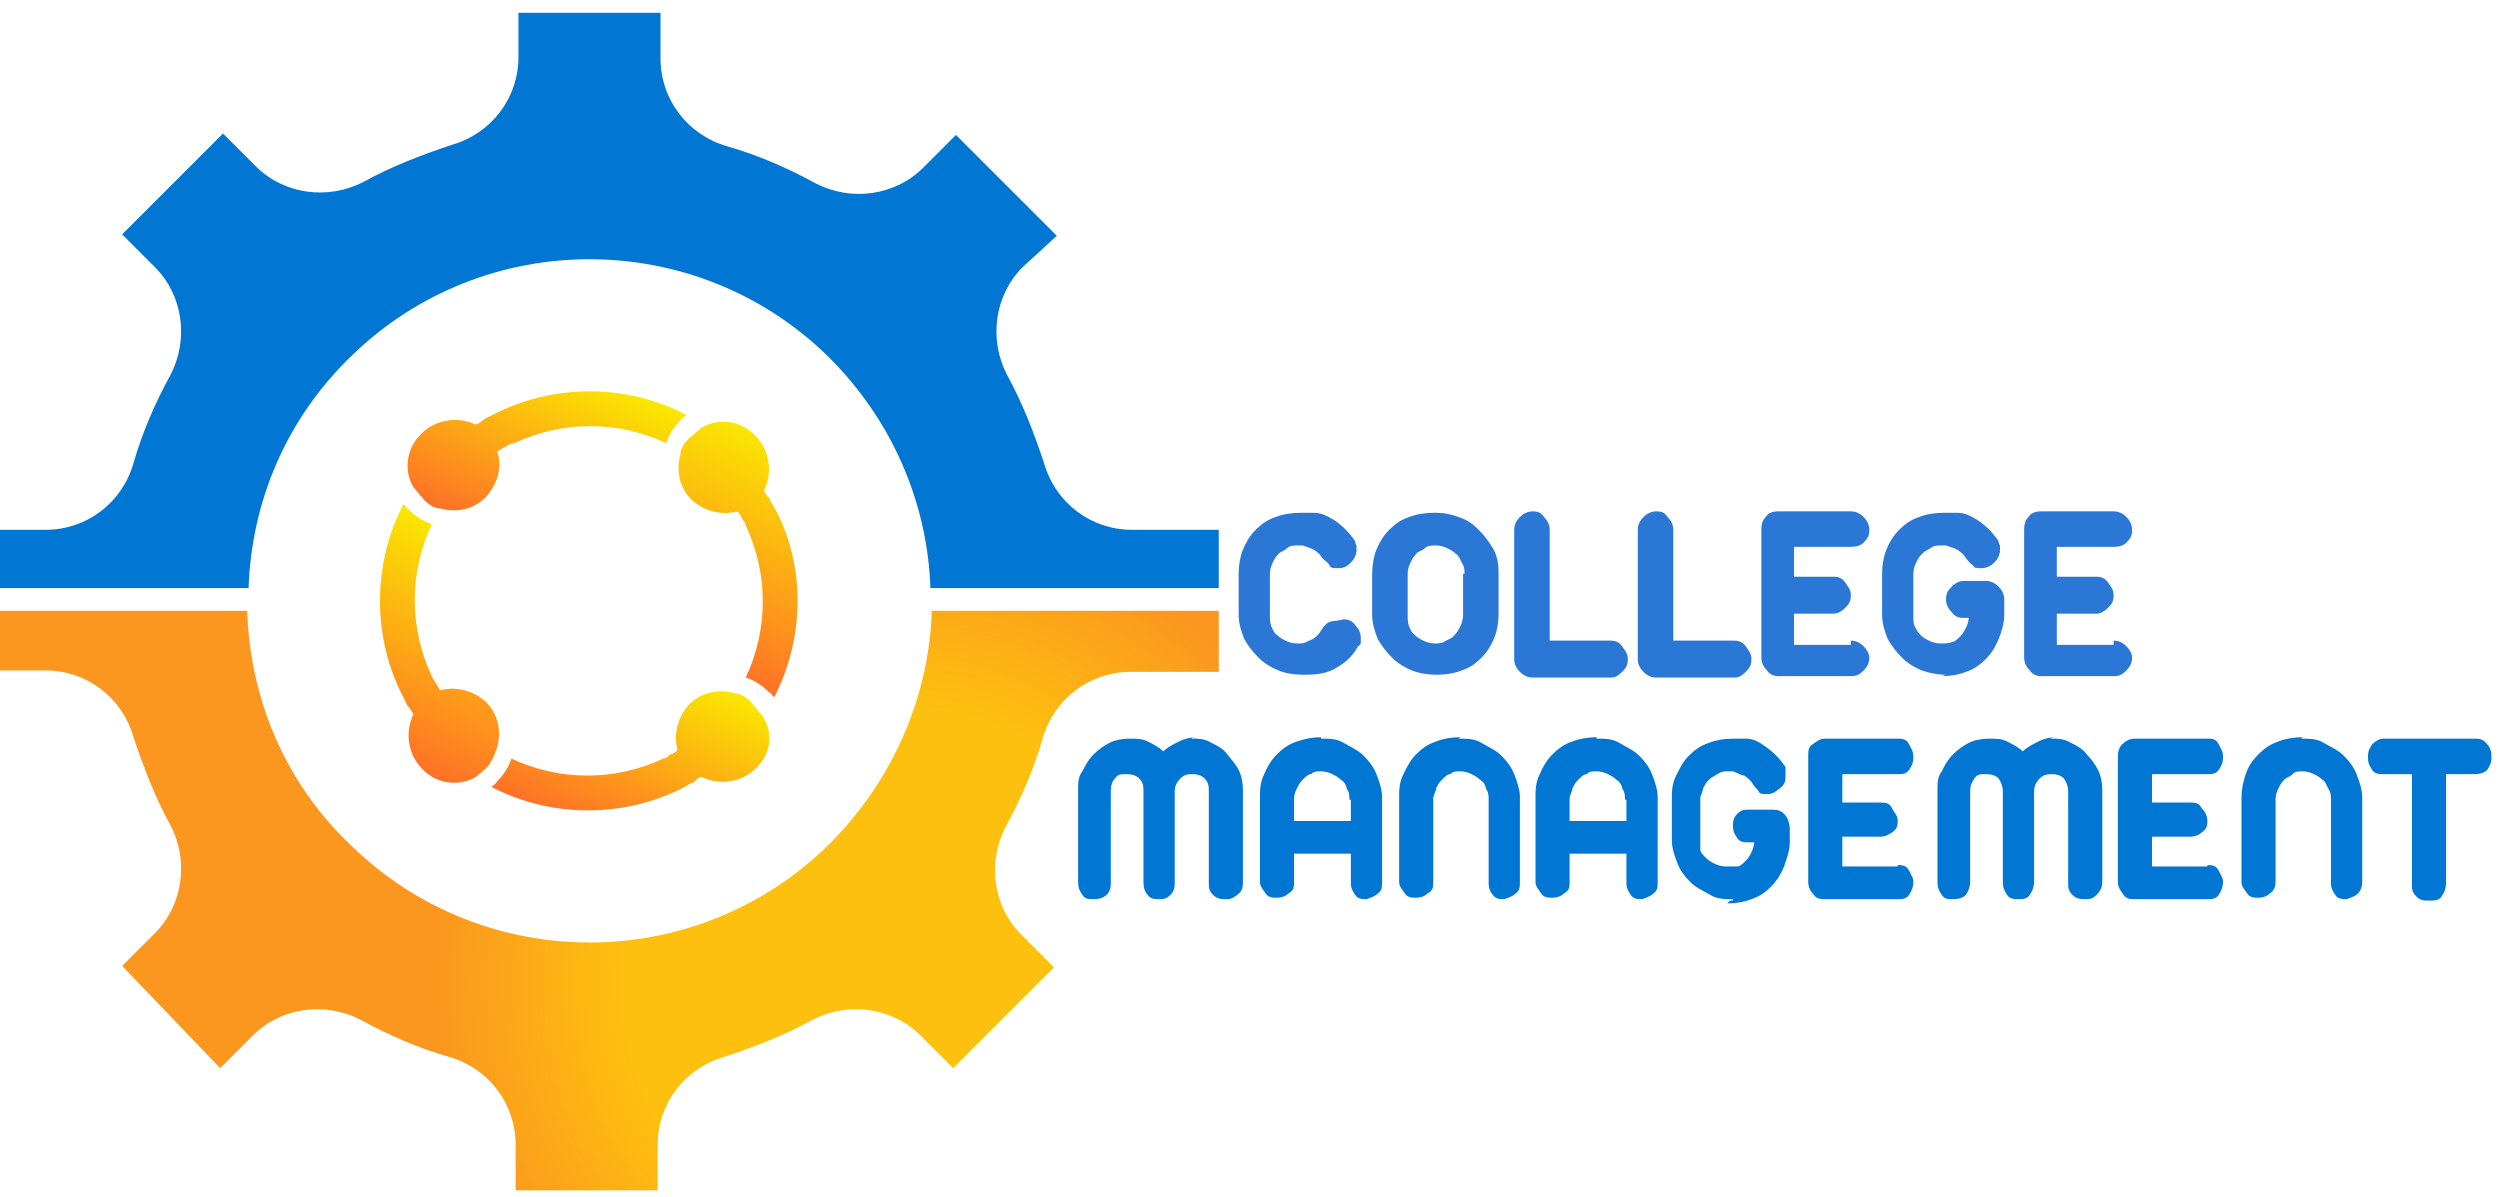 <?xml version="1.0" encoding="UTF-8"?>
<svg id="Layer_1" xmlns="http://www.w3.org/2000/svg" version="1.1" xmlns:xlink="http://www.w3.org/1999/xlink" viewBox="0 0 176 84.3">
  <!-- Generator: Adobe Illustrator 29.8.1, SVG Export Plug-In . SVG Version: 2.1.1 Build 2)  -->
  <defs>
    <style>
      .st0 {
        fill: url(#linear-gradient2);
      }

      .st1 {
        fill: #2a77d6;
      }

      .st2 {
        fill: url(#linear-gradient1);
      }

      .st3 {
        fill: none;
      }

      .st4 {
        fill: url(#radial-gradient);
      }

      .st5 {
        isolation: isolate;
      }

      .st6 {
        fill: url(#linear-gradient3);
      }

      .st7 {
        fill: #0176d3;
      }

      .st8 {
        fill: url(#linear-gradient);
      }

      .st9 {
        clip-path: url(#clippath);
      }
    </style>
    <clipPath id="clippath">
      <rect class="st3" y=".9" width="176" height="97"/>
    </clipPath>
    <radialGradient id="radial-gradient" cx="-813.6" cy="-160" fx="-813.6" fy="-160" r=".8" gradientTransform="translate(32932.7 6533.2) scale(40.4)" gradientUnits="userSpaceOnUse">
      <stop offset=".6" stop-color="#fdc00f"/>
      <stop offset="1" stop-color="#fb971f"/>
    </radialGradient>
    <linearGradient id="linear-gradient" x1="55.4" y1="237.8" x2="48.5" y2="253" gradientTransform="translate(0 -206.6)" gradientUnits="userSpaceOnUse">
      <stop offset="0" stop-color="#fae800"/>
      <stop offset="1" stop-color="#ff7127"/>
    </linearGradient>
    <linearGradient id="linear-gradient1" x1="40.7" y1="232.4" x2="35.2" y2="244.4" gradientTransform="translate(0 -206.6)" gradientUnits="userSpaceOnUse">
      <stop offset="0" stop-color="#fae800"/>
      <stop offset="1" stop-color="#ff7127"/>
    </linearGradient>
    <linearGradient id="linear-gradient2" x1="34.4" y1="244.8" x2="27.5" y2="259.9" gradientTransform="translate(0 -206.6)" gradientUnits="userSpaceOnUse">
      <stop offset="0" stop-color="#fae800"/>
      <stop offset="1" stop-color="#ff7127"/>
    </linearGradient>
    <linearGradient id="linear-gradient3" x1="47.7" y1="253.4" x2="42.2" y2="265.4" gradientTransform="translate(0 -206.6)" gradientUnits="userSpaceOnUse">
      <stop offset="0" stop-color="#fae800"/>
      <stop offset="1" stop-color="#ff7127"/>
    </linearGradient>
  </defs>
  <g class="st9">
    <g id="Frame">
      <g id="Group_6">
        <g id="Group_7">
          <path id="Vector_11" class="st7" d="M85.8,37.3v4.1h-20.3c-.2-6-2.7-11.9-7.3-16.4-9.3-9-24.1-9-33.4,0-4.7,4.5-7.1,10.4-7.3,16.4H0v-4.1h3.2c2.9,0,5.4-1.9,6.2-4.7.6-2.1,1.5-4.2,2.6-6.2,1.3-2.5.9-5.6-1.1-7.6l-2.3-2.3,7.1-7.1,2.3,2.3c2,2,5.1,2.4,7.6,1.1,2-1.1,4.1-1.9,6.2-2.6,2.8-.8,4.7-3.3,4.7-6.2V.9h10v3.2c0,2.9,1.9,5.4,4.7,6.2,2.1.6,4.2,1.5,6.2,2.6,2.5,1.3,5.6.9,7.6-1.1l2.3-2.3,7.1,7.1-2.4,2.2c-2,2-2.4,5.1-1.1,7.6,1.1,2,1.9,4.1,2.6,6.2.8,2.8,3.3,4.7,6.2,4.7h6.1Z"/>
          <path id="Vector_12" class="st4" d="M85.8,43v4.3h-6.2c-2.9,0-5.4,1.9-6.2,4.7-.6,2.1-1.5,4.2-2.6,6.2-1.3,2.5-.9,5.6,1.1,7.6l2.3,2.3-7.1,7.1-2.3-2.3c-2-2-5.1-2.4-7.6-1.1-2,1.1-4.1,1.9-6.2,2.6-2.8.8-4.7,3.3-4.7,6.2v3.2h-10v-3.2c0-2.9-1.9-5.4-4.7-6.2-2.1-.6-4.2-1.5-6.2-2.6-2.5-1.3-5.6-.9-7.6,1.1l-2.3,2.3-6.9-7.2,2.3-2.3c2-2,2.4-5.1,1.1-7.6-1.1-2-1.9-4.1-2.6-6.2-.8-2.8-3.3-4.7-6.2-4.7H0v-4.2h17.4c.2,6.1,2.6,12.1,7.4,16.6,9.3,9,24.1,9,33.4,0,4.7-4.6,7.2-10.6,7.4-16.6,0,0,20.2,0,20.2,0Z"/>
        </g>
        <g id="Group_8">
          <path id="Vector_13" class="st8" d="M54.5,49.1s-.2-.3-.4-.4c-.5-.5-1-.8-1.6-1,1.6-3.4,1.6-7.3,0-10.7,0-.2-.2-.4-.3-.5,0-.2-.2-.4-.3-.5-1.1.3-2.3,0-3.2-.8-.9-.9-1.1-2.1-.8-3.2,0-.5.4-1,.8-1.3.2-.2.5-.4.7-.6,1.2-.7,2.8-.5,3.8.6,1,1,1.2,2.6.6,3.8,0,.2.2.4.4.6,0,.2.2.4.3.6,2.2,4,2.2,9.1,0,13.4Z"/>
        </g>
        <g id="Group_9">
          <path id="Vector_14" class="st2" d="M35.5,31.5c-.2.1-.4.2-.5.3.4,1.1,0,2.3-.8,3.2-.9.9-2.1,1.1-3.2.8-.5,0-1-.4-1.3-.8-.2-.2-.4-.5-.6-.7-.7-1.2-.5-2.8.6-3.8,1-1,2.6-1.2,3.8-.6.2-.1.4-.2.6-.4l.6-.3c4.2-2.2,9.4-2.2,13.6,0,0,.1-.3.2-.4.4-.5.5-.8,1-1,1.6-3.4-1.6-7.3-1.6-10.7,0-.3,0-.5.2-.7.3Z"/>
        </g>
        <g id="Group_10">
          <path id="Vector_15" class="st0" d="M34.2,54.1c-.2.2-.5.4-.7.6-1.2.7-2.8.5-3.8-.6-1-1-1.2-2.6-.6-3.8-.1-.2-.2-.4-.4-.6l-.3-.6c-2.2-4.2-2.2-9.4,0-13.6.1,0,.2.3.4.4.5.5,1,.8,1.6,1-1.6,3.4-1.6,7.3,0,10.7.1.2.2.4.3.5.1.2.2.4.3.5,1.1-.3,2.3,0,3.2.8.9.9,1.1,2.1.8,3.2-.2.6-.4,1.1-.8,1.5Z"/>
        </g>
        <g id="Group_11">
          <path id="Vector_16" class="st6" d="M53.2,54.1c-1,1-2.6,1.2-3.8.6-.2,0-.4.2-.6.4-.2,0-.4.2-.6.3-4.2,2.2-9.4,2.2-13.6,0,0,0,.3-.2.4-.4.5-.5.8-1,1-1.6,3.4,1.6,7.3,1.6,10.7,0,.2,0,.4-.2.5-.3.2,0,.4-.2.5-.3-.3-1.1,0-2.3.8-3.2.9-.9,2.1-1.1,3.2-.8.5,0,1,.4,1.3.8.2.2.4.5.6.7.9,1.2.7,2.8-.4,3.8Z"/>
        </g>
      </g>
    </g>
  </g>
  <g>
    <path class="st7" d="M83.9,52c.5,0,.9,0,1.4.3.4.2.8.4,1.1.8s.6.7.8,1.1c.2.4.3.9.3,1.4v6.5c0,.3,0,.6-.4.9s-.5.3-.8.3-.6,0-.9-.3-.3-.5-.3-.9v-6.4c0-.3,0-.6-.3-.9-.2-.2-.5-.3-.8-.3s-.6,0-.9.3c-.2.2-.4.5-.4.9v6.4c0,.3,0,.6-.3.9s-.5.3-.8.3-.6,0-.8-.3c-.2-.2-.3-.5-.3-.9v-6.4c0-.3,0-.6-.3-.9-.2-.2-.5-.3-.9-.3s-.6,0-.8.3c-.2.2-.3.5-.3.9v6.4c0,.3,0,.6-.3.9-.2.2-.5.3-.9.3s-.6,0-.8-.3-.3-.5-.3-.9v-6.5c0-.5,0-.9.3-1.3.2-.4.4-.8.8-1.2.3-.3.7-.6,1.1-.8s.9-.3,1.4-.3.9,0,1.3.2.8.4,1.1.7c.3-.3.7-.5,1.1-.7s.8-.3,1.3-.3h-.4,0Z"/>
    <path class="st7" d="M93,52c.6,0,1.1,0,1.6.3s1,.5,1.4.9.7.8.9,1.3c.2.5.4,1.1.4,1.6v6c0,.3,0,.6-.3.8-.2.2-.5.3-.8.4-.3,0-.6,0-.8-.3s-.3-.5-.3-.8v-2.1h-4v2c0,.3,0,.6-.4.8-.2.2-.5.3-.8.3s-.6,0-.8-.3-.4-.5-.4-.8v-5.9c0-.6,0-1.1.3-1.7.2-.5.5-1,.9-1.4s.8-.7,1.4-.9,1.1-.3,1.7-.3h0ZM95,56.3c0-.3,0-.5-.2-.8,0-.2-.2-.5-.4-.6-.2-.2-.4-.3-.6-.4s-.5-.2-.8-.2-.5,0-.7.2c-.2,0-.4.2-.6.4s-.3.4-.4.6-.2.5-.2.7v1.6h4v-1.5h-.1Z"/>
    <path class="st7" d="M102.7,52c.6,0,1.1,0,1.6.3s1,.5,1.4.9.7.8.9,1.3c.2.5.4,1.1.4,1.6v6c0,.3,0,.6-.3.8-.2.2-.5.3-.8.4-.3,0-.6,0-.8-.3-.2-.2-.3-.5-.3-.8v-5.9c0-.3,0-.5-.2-.8,0-.2-.2-.5-.4-.6-.2-.2-.4-.3-.6-.4s-.5-.2-.8-.2-.5,0-.7.2c-.2,0-.4.2-.6.4s-.3.4-.4.6c0,.2-.2.5-.2.7v5.9c0,.3,0,.6-.4.8-.2.2-.5.3-.8.3s-.6,0-.8-.3-.4-.5-.4-.8v-5.9c0-.6,0-1.1.3-1.7s.5-1,.9-1.4.8-.7,1.4-.9c.5-.2,1.1-.3,1.7-.3h0Z"/>
    <path class="st7" d="M112.4,52c.6,0,1.1,0,1.6.3s1,.5,1.4.9.7.8.9,1.3c.2.5.4,1.1.4,1.6v6c0,.3,0,.6-.3.8-.2.2-.5.3-.8.4-.3,0-.6,0-.8-.3s-.3-.5-.3-.8v-2.1h-4v2c0,.3,0,.6-.4.8-.2.2-.5.3-.8.3s-.6,0-.8-.3-.4-.5-.4-.8v-5.9c0-.6,0-1.1.3-1.7.2-.5.5-1,.9-1.4s.8-.7,1.4-.9c.5-.2,1.1-.3,1.7-.3h0ZM114.4,56.3c0-.3,0-.5-.2-.8,0-.2-.2-.5-.4-.6-.2-.2-.4-.3-.6-.4s-.5-.2-.8-.2-.5,0-.7.2c-.2,0-.4.2-.6.4s-.3.4-.4.6c0,.2-.2.5-.2.7v1.6h4v-1.5h-.1Z"/>
    <path class="st7" d="M122,63.3c-.6,0-1.1,0-1.6-.3s-1-.5-1.4-.9-.7-.8-.9-1.3c-.2-.5-.4-1.1-.4-1.6v-2.9c0-.6,0-1.1.3-1.7s.5-1,.9-1.4.8-.7,1.4-.9c.5-.2,1.1-.3,1.7-.3h.9c.5,0,.9.2,1.3.5.6.4,1.1.9,1.5,1.5v.6c0,.3,0,.6-.4.9s-.5.4-.9.4-.5,0-.6-.2-.3-.3-.4-.5-.3-.4-.6-.6c-.2,0-.5-.2-.8-.3h-.3c-.3,0-.5,0-.8.2s-.4.2-.6.4-.3.4-.4.6c0,.2-.2.5-.2.7v3.6c0,.2.2.4.4.6.2.2.4.3.6.4s.5.2.8.2h.8c.2,0,.4-.2.6-.4s.3-.4.4-.6.2-.5.2-.7h-.4c-.3,0-.6,0-.8-.3s-.3-.5-.3-.8,0-.6.3-.9.5-.3.8-.3h1.6c.3,0,.6,0,.9.3s.3.5.4.9v1.1c0,.6-.2,1.1-.4,1.7-.2.5-.5,1-.9,1.4s-.8.7-1.4.9c-.5.2-1.1.3-1.7.3l.2-.2h.2Z"/>
    <path class="st7" d="M133.6,60.9c.3,0,.6,0,.8.4s.3.5.3.8-.1.6-.3.9-.5.3-.8.3h-5.1c-.3,0-.6,0-.8-.3-.2-.2-.4-.5-.4-.9v-8.9c0-.3,0-.6.3-.8s.5-.4.9-.4h5.1c.3,0,.6,0,.8.4s.3.5.3.9-.1.6-.3.9-.5.3-.8.3h-3.9v2h2.7c.3,0,.6,0,.8.4s.4.5.4.9-.1.6-.4.8-.5.3-.8.3h-2.7v2.1h3.9Z"/>
    <path class="st7" d="M144.4,52c.5,0,.9,0,1.4.3.4.2.8.4,1.1.8.3.3.6.7.8,1.1.2.4.3.9.3,1.4v6.5c0,.3-.1.6-.4.9s-.5.3-.8.3-.6,0-.9-.3-.3-.5-.3-.9v-6.4c0-.3-.1-.6-.3-.9-.2-.2-.5-.3-.8-.3s-.6,0-.9.3c-.2.2-.4.5-.4.9v6.4c0,.3-.1.6-.3.9s-.5.3-.8.3-.6,0-.8-.3-.3-.5-.3-.9v-6.4c0-.3-.1-.6-.3-.9-.2-.2-.5-.3-.9-.3s-.6,0-.8.3-.3.5-.3.9v6.4c0,.3-.1.6-.3.9-.2.2-.5.3-.9.3s-.6,0-.8-.3-.3-.5-.3-.9v-6.5c0-.5,0-.9.3-1.3.2-.4.4-.8.8-1.2.3-.3.7-.6,1.1-.8.4-.2.9-.3,1.4-.3s.9,0,1.3.2c.4.2.8.4,1.1.7.3-.3.7-.5,1.1-.7.4-.2.8-.3,1.3-.3h-.4Z"/>
    <path class="st7" d="M155.4,60.9c.3,0,.6,0,.8.4s.3.5.3.8-.1.6-.3.9-.5.3-.8.3h-5.1c-.3,0-.6,0-.8-.3s-.4-.5-.4-.9v-8.9c0-.3.1-.6.3-.8s.5-.4.9-.4h5.1c.3,0,.6,0,.8.4s.3.5.3.9-.1.6-.3.9-.5.3-.8.3h-3.9v2h2.7c.3,0,.6,0,.8.4.2.2.4.5.4.9s-.1.6-.4.8c-.2.2-.5.3-.8.3h-2.7v2.1h3.9Z"/>
    <path class="st7" d="M162,52c.6,0,1.1,0,1.6.3s1,.5,1.4.9.7.8.9,1.3.4,1.1.4,1.6v6c0,.3-.1.6-.3.8s-.5.3-.8.4c-.3,0-.6,0-.8-.3s-.3-.5-.3-.8v-5.9c0-.3,0-.5-.2-.8-.1-.2-.2-.5-.4-.6-.2-.2-.4-.3-.6-.4s-.5-.2-.8-.2-.5,0-.7.2-.4.2-.6.4c-.2.2-.3.4-.4.6-.1.2-.2.5-.2.7v5.9c0,.3-.1.6-.4.8-.2.2-.5.3-.8.3s-.6,0-.8-.3-.4-.5-.4-.8v-5.9c0-.6.1-1.1.3-1.7s.5-1,.9-1.4.8-.7,1.4-.9c.5-.2,1.1-.3,1.7-.3h0Z"/>
    <path class="st7" d="M174.2,52c.3,0,.6,0,.9.4.2.2.3.5.3.9s-.1.6-.3.9c-.2.2-.5.3-.9.3h-2v7.7c0,.3-.1.6-.3.9s-.5.3-.9.3-.6,0-.9-.3-.3-.5-.3-.9v-7.7h-2c-.3,0-.6,0-.8-.3s-.3-.5-.3-.9.1-.6.3-.9c.2-.2.5-.4.8-.4h6.4Z"/>
  </g>
  <g class="st5">
    <g class="st5">
      <path class="st1" d="M94.6,43.6c.3,0,.6.1.8.4.2.2.4.5.4.9s0,.2,0,.3c0,.1,0,.2-.2.3-.3.6-.8,1.1-1.5,1.5-.6.4-1.4.5-2.2.5h-.2c-.6,0-1.2-.1-1.7-.3-.5-.2-1-.5-1.4-.9-.4-.4-.7-.8-1-1.3-.2-.5-.4-1.1-.4-1.7v-2.9c0-.6.1-1.2.3-1.7s.5-1,.9-1.4c.4-.4.8-.7,1.4-.9.5-.2,1.1-.3,1.8-.3s.7,0,.9,0c.5,0,.9.2,1.4.5.6.4,1.1.9,1.5,1.5,0,0,0,.2.1.3,0,.1,0,.2,0,.3,0,.3-.1.6-.4.9s-.5.4-.9.4-.5,0-.6-.2-.3-.3-.5-.5c-.1-.2-.3-.4-.6-.6-.2-.1-.5-.2-.8-.3,0,0-.2,0-.3,0-.3,0-.6,0-.8.2s-.4.2-.6.4c-.2.2-.3.4-.4.6-.1.2-.2.5-.2.8v2.9c0,.3,0,.5.1.8.1.2.2.5.4.6.2.2.4.3.6.4s.5.2.8.2h.2c.4,0,.6-.2.9-.3.2-.1.4-.3.6-.6.1-.2.3-.4.4-.5.1-.1.4-.2.7-.2Z"/>
      <path class="st1" d="M101.1,47.5c-.6,0-1.2-.1-1.7-.3-.5-.2-1-.5-1.4-.9-.4-.4-.7-.8-1-1.3-.2-.5-.4-1.1-.4-1.7v-2.9c0-.6.1-1.2.3-1.7.2-.5.5-1,.9-1.4.4-.4.8-.7,1.4-.9.5-.2,1.1-.3,1.8-.3s1.1.1,1.7.3,1,.5,1.4.9c.4.4.7.8,1,1.3s.4,1.1.4,1.7v2.9c0,.6-.1,1.2-.3,1.7-.2.5-.5,1-.9,1.4-.4.4-.8.7-1.4.9-.5.2-1.1.3-1.7.3ZM103.1,40.4c0-.3,0-.5-.2-.8-.1-.2-.2-.5-.4-.6-.2-.2-.4-.3-.6-.4s-.5-.2-.8-.2-.6,0-.8.2-.5.2-.6.4c-.2.2-.3.4-.4.6-.1.2-.2.5-.2.8v2.9c0,.3,0,.5.1.8.1.2.2.5.4.6.2.2.4.3.6.4.2.1.5.2.8.2s.5,0,.8-.2c.2-.1.5-.2.6-.4.2-.2.3-.4.4-.6.1-.2.2-.5.2-.8v-2.9Z"/>
      <path class="st1" d="M113.4,45.1c.3,0,.6.1.8.4s.4.5.4.9-.1.6-.4.9-.5.4-.8.4h-5.5c-.3,0-.6-.1-.9-.4-.2-.2-.4-.5-.4-.9v-9.1c0-.3.1-.6.4-.9.2-.2.5-.4.9-.4s.6.1.8.4c.2.2.4.5.4.9v7.8h4.3Z"/>
      <path class="st1" d="M122.1,45.1c.3,0,.6.1.8.4s.4.5.4.9-.1.6-.4.9-.5.4-.8.4h-5.5c-.3,0-.6-.1-.9-.4-.2-.2-.4-.5-.4-.9v-9.1c0-.3.1-.6.4-.9.2-.2.5-.4.9-.4s.6.1.8.4c.2.2.4.5.4.9v7.8h4.3Z"/>
      <path class="st1" d="M130.3,45.1c.3,0,.6.1.9.4.2.2.4.5.4.8s-.1.6-.4.9-.5.4-.9.4h-5.1c-.3,0-.6-.1-.8-.4-.2-.2-.4-.5-.4-.9v-9.1c0-.3.1-.6.3-.8.2-.3.5-.4.9-.4h5.1c.3,0,.6.1.9.4.2.2.4.5.4.9s-.1.6-.4.9c-.2.2-.5.3-.9.3h-4v2.1h2.8c.3,0,.6.1.8.4s.4.5.4.9-.1.6-.4.9c-.2.2-.5.4-.8.4h-2.8v2.2h4Z"/>
      <path class="st1" d="M137,47.5c-.6,0-1.1-.1-1.7-.3-.5-.2-1-.5-1.4-.9-.4-.4-.7-.8-1-1.3-.2-.5-.4-1.1-.4-1.7v-2.9c0-.6.1-1.2.3-1.7.2-.5.5-1,.9-1.4.4-.4.8-.7,1.4-.9.5-.2,1.1-.3,1.8-.3s.7,0,.9,0c.5,0,.9.2,1.4.5.6.4,1.1.9,1.5,1.5,0,0,0,.2.1.3,0,.1,0,.2,0,.3,0,.3-.1.6-.4.9-.2.2-.5.4-.9.4s-.5,0-.6-.2c-.2-.1-.3-.3-.5-.5-.1-.2-.3-.4-.6-.6-.2-.1-.5-.2-.8-.3,0,0-.2,0-.3,0-.3,0-.6,0-.8.2-.2.1-.4.2-.6.4-.2.2-.3.4-.4.6-.1.2-.2.5-.2.8v2.9c0,.3,0,.6.1.8.1.2.2.4.4.6.2.2.4.3.6.4.2.1.5.2.8.2.3,0,.6,0,.8-.1.2,0,.4-.2.6-.4s.3-.4.4-.6.2-.5.2-.7h-.4c-.3,0-.6-.1-.8-.4-.2-.2-.4-.5-.4-.9s.1-.6.4-.9c.2-.2.5-.4.8-.4h1.6c.3,0,.6.1.9.4.2.2.4.5.4.9v1.1c0,.6-.2,1.2-.4,1.7-.2.5-.5,1-.9,1.4-.4.4-.8.7-1.4.9-.5.2-1.1.3-1.7.3Z"/>
      <path class="st1" d="M148.8,45.1c.3,0,.6.1.9.4.2.2.4.5.4.8s-.1.6-.4.9-.5.4-.9.4h-5.1c-.3,0-.6-.1-.8-.4-.2-.2-.4-.5-.4-.9v-9.1c0-.3.1-.6.3-.8.2-.3.5-.4.9-.4h5.1c.3,0,.6.1.9.4.2.2.4.5.4.9s-.1.6-.4.9c-.2.2-.5.3-.9.3h-4v2.1h2.8c.3,0,.6.1.8.4s.4.5.4.9-.1.6-.4.9c-.2.2-.5.4-.8.4h-2.8v2.2h4Z"/>
    </g>
  </g>
</svg>